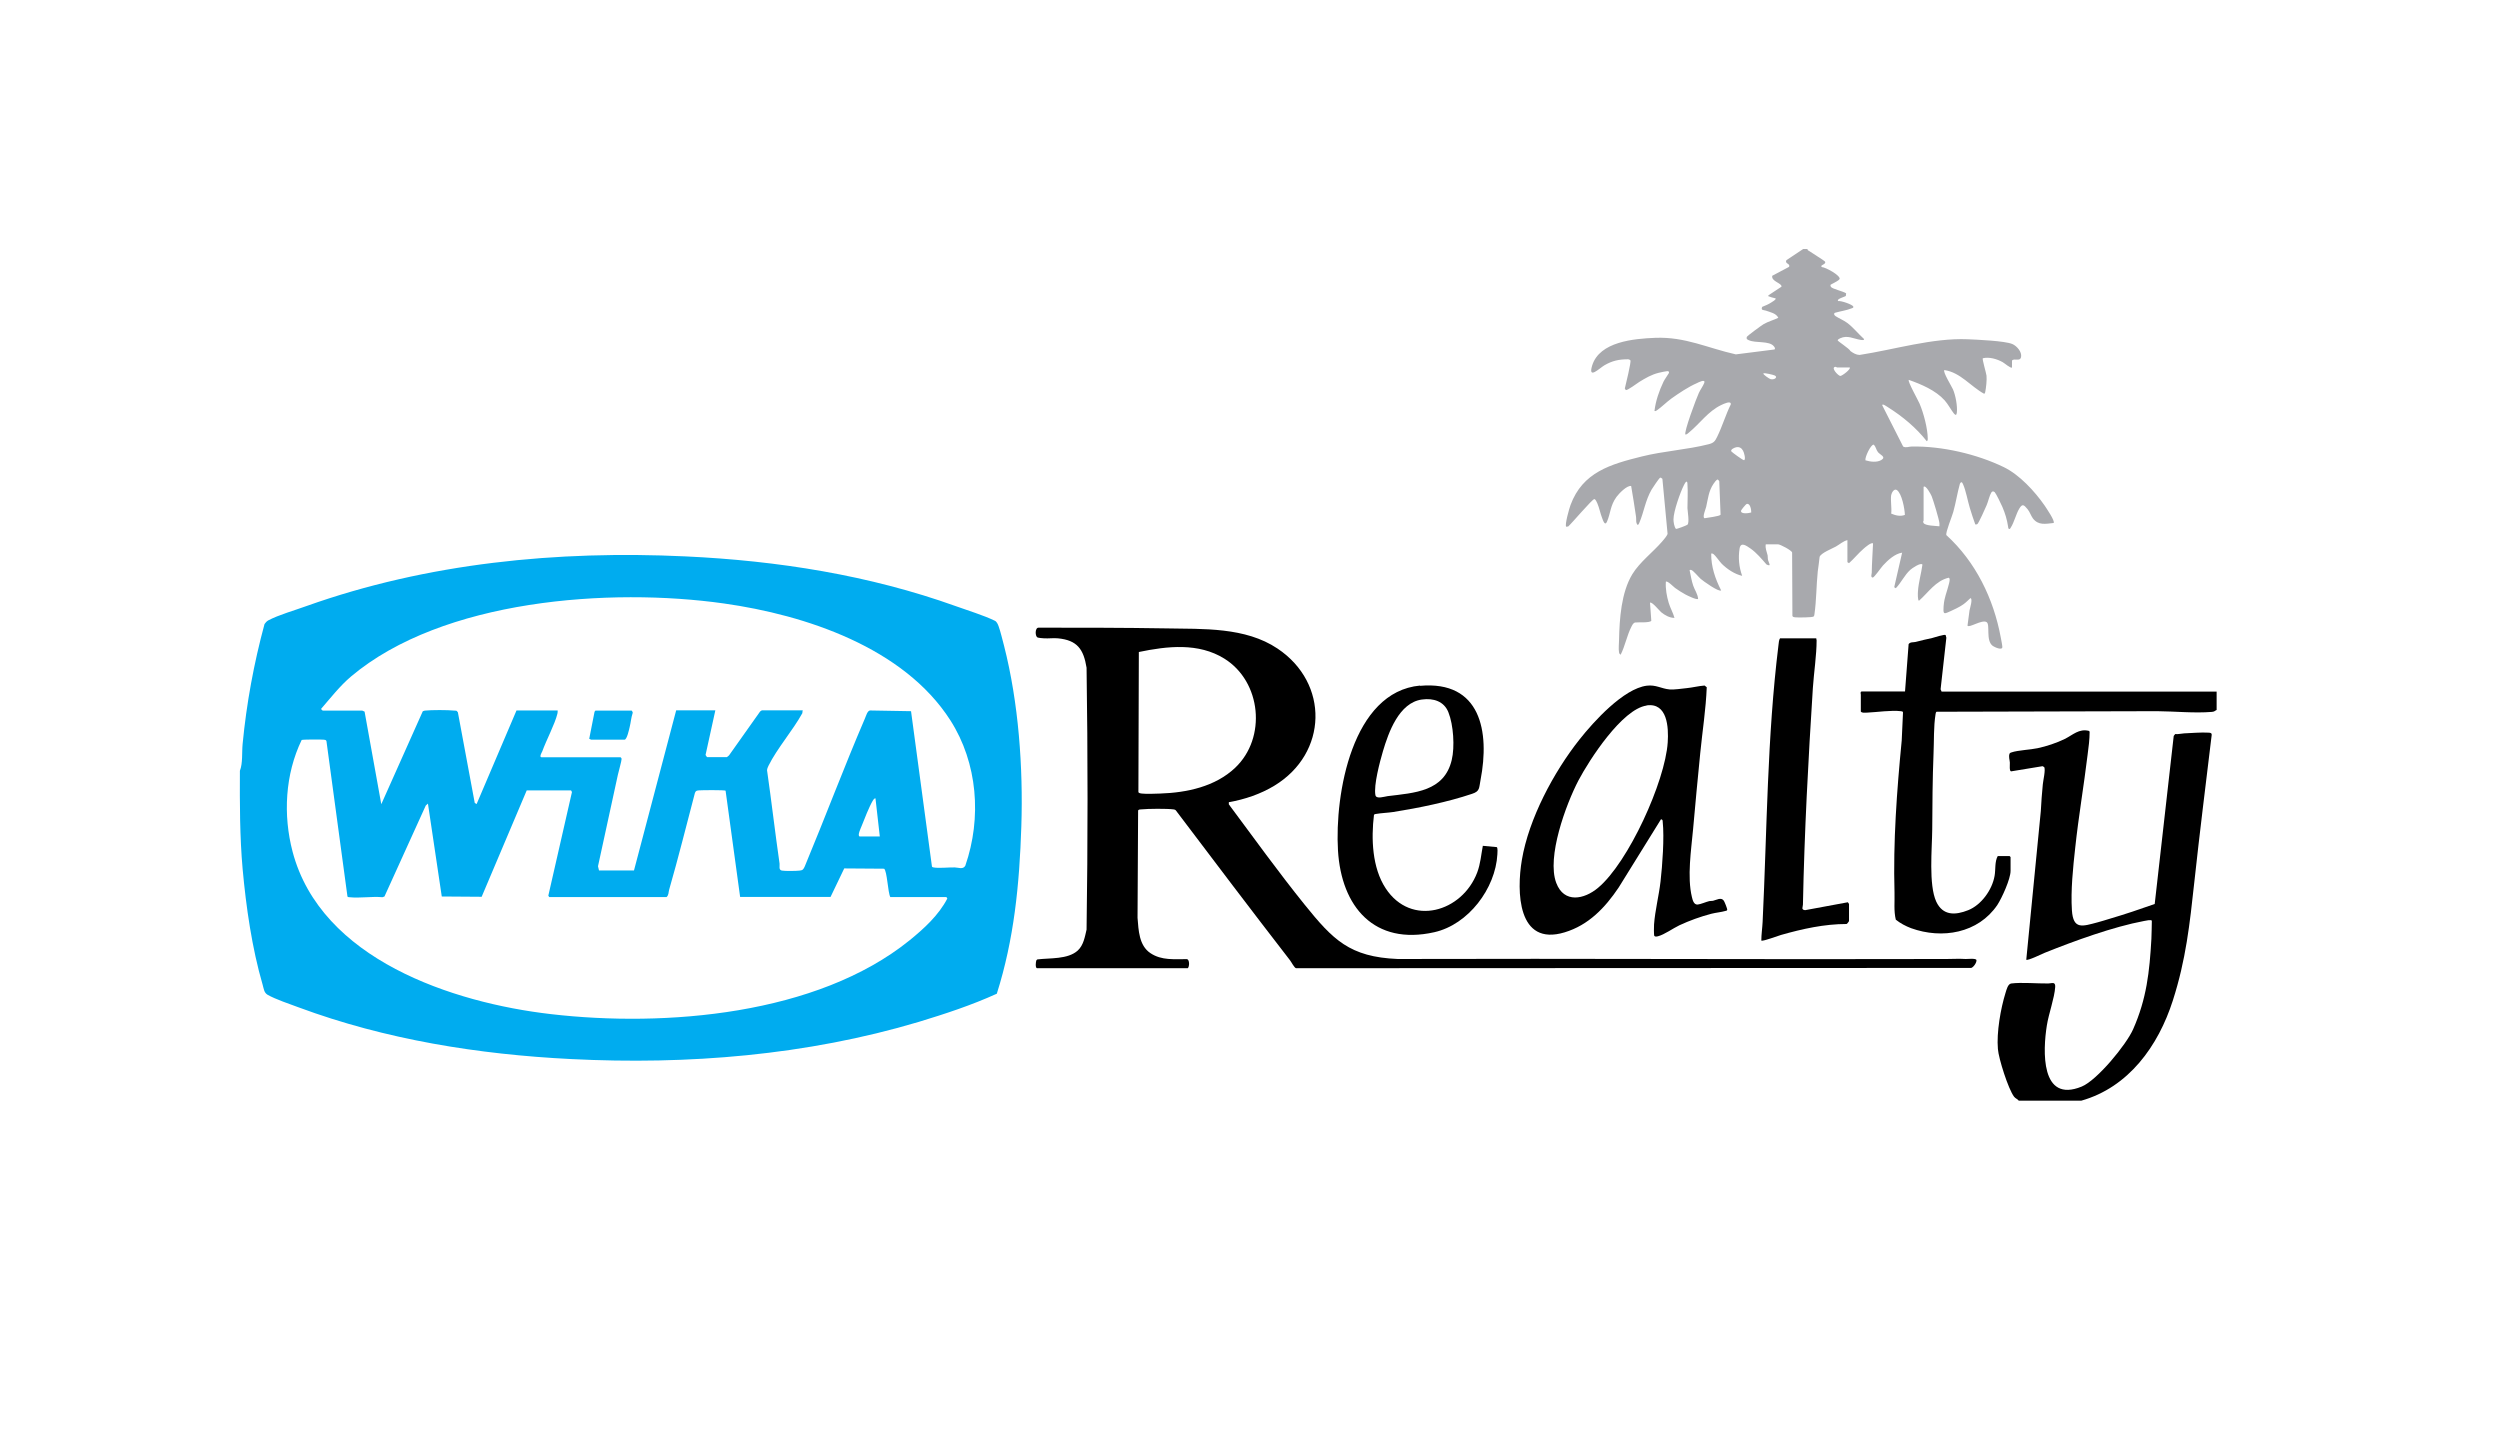 <svg xmlns="http://www.w3.org/2000/svg" id="Layer_1" viewBox="0 0 173.62 100"><defs><style> .st0 { fill: #a8a9ad; } .st1 { fill: #00acef; } </style></defs><path class="st0" d="M125.53,17.29c-.02.1.06.1.11.14.15.11,1.06.67,1.1.73.13.21-.42.25-.21.39.25.01,1.28.57,1.23.82-.04.13-.63.38-.64.42,0,.06.01.1.04.14.11.14.85.3,1.05.44l-.02.18c-.04.06-.69.21-.53.36.18-.04,1.02.24,1.05.39.02.08-.06.09-.11.11-.34.14-.77.2-1.12.3-.15.02-.12.17-.01.24.24.16.57.29.81.47.42.31.78.77,1.17,1.12.05.11-.2.07-.25.06-.49-.08-.9-.34-1.4-.11-.05.02-.17.09-.18.14-.01.06.82.58.89.75.19.14.39.26.63.27,2.41-.37,5.06-1.19,7.51-1.09.67.03,2.57.11,3.1.33.31.13.68.55.61.9s-.47.06-.63.25v.48c-.08.09-.53-.31-.65-.37-.39-.22-.94-.38-1.38-.27-.05.06.24,1.03.26,1.21.03.3-.03.84-.09,1.14-.01.05-.02.08-.07.12-.94-.51-1.65-1.49-2.77-1.65-.12.12.52,1.15.6,1.34.18.41.32,1.17.27,1.61-.02.19-.09.21-.21.06-.22-.28-.39-.63-.64-.91-.62-.69-1.63-1.12-2.49-1.42-.09.1.66,1.43.75,1.65.28.65.57,1.75.57,2.45,0,.08,0,.11-.07.16-.73-.93-1.68-1.72-2.68-2.35-.07-.04-.43-.31-.41-.14l1.45,2.86c.2.11.39,0,.59,0,2.1-.04,4.52.52,6.4,1.43,1.09.53,2.14,1.67,2.83,2.66.11.17.75,1.09.63,1.22-.56.06-1.06.18-1.44-.32-.15-.21-.2-.43-.37-.64-.26-.31-.36-.4-.58-.03s-.35.94-.58,1.3c-.03.04-.05.12-.12.11-.07-.04-.06-.09-.07-.16-.08-.51-.2-.91-.4-1.38-.07-.17-.44-.93-.53-1.02-.09-.08-.18-.07-.24.03-.12.19-.22.64-.32.87-.08.19-.56,1.27-.65,1.32-.04.02-.09.03-.14.02-.14-.38-.26-.76-.38-1.15-.15-.49-.27-1.2-.47-1.64-.06-.15-.13-.21-.22-.03-.18.64-.28,1.32-.46,1.96-.08.3-.54,1.4-.48,1.6,2.04,1.86,3.28,4.41,3.78,7.11.03.15.11.56.11.67-.02.25-.54,0-.66-.08-.52-.37-.16-1.5-.44-1.66-.32-.19-1.21.43-1.32.25l.14-1.06c.02-.11.25-.84.06-.85-.17.15-.29.29-.49.43-.14.1-.3.19-.46.27-.11.06-.69.33-.76.34-.06,0-.09.02-.13-.04-.07-.1,0-.72.04-.88.05-.31.39-1.21.36-1.43,0-.05-.02-.09-.07-.11-.91.22-1.4,1.02-2.06,1.6-.1-.02-.08-.55-.07-.66.04-.62.23-1.24.31-1.85-.11-.17-.73.26-.84.36-.41.37-.63.89-1.01,1.28l-.11-.07.55-2.4c-.5.07-.99.52-1.33.89-.12.13-.61.84-.71.84-.17-.01-.07-.26-.07-.33.01-.68.06-1.36.09-2.04-.11-.11-.56.28-.66.37-.35.3-.66.69-1.01,1l-.11-.07v-1.53c-.28.06-.54.3-.81.45s-1.02.44-1.12.71c-.03.34-.09.68-.13,1.02-.1.98-.09,1.99-.23,2.97,0,.05-.02.11-.05.15-.08.08-1.13.08-1.3.06-.08-.01-.14-.02-.18-.09l-.02-4.41c-.03-.15-.83-.57-.98-.57h-.85c-.05.28.07.51.13.77.02.11,0,.22.03.33.03.16.28.49-.11.3-.32-.37-.7-.82-1.1-1.1-.28-.19-.69-.51-.77,0-.1.64-.04,1.28.18,1.89-.51-.11-1.05-.47-1.42-.84-.14-.14-.44-.58-.57-.67-.06-.04-.09-.05-.16-.04-.01.91.28,1.76.69,2.56-.15.14-1.25-.65-1.42-.8-.15-.13-.52-.59-.66-.62-.04,0-.11-.02-.11.02.08.36.13.72.25,1.07.1.3.32.59.34.92-.09.09-.74-.23-.87-.3-.24-.13-.51-.3-.73-.46-.11-.08-.54-.53-.64-.43-.03.5.06,1,.2,1.47.11.36.3.68.4,1.04-.34,0-.66-.18-.92-.39-.12-.1-.67-.78-.78-.66l.09,1.25c-.11.16-.92.09-1.12.12-.14.03-.2.18-.26.29-.31.6-.44,1.34-.75,1.95-.06-.05-.1-.08-.11-.16-.05-.26,0-.62,0-.87.03-1.46.15-3.29.92-4.56.51-.84,1.43-1.53,2.07-2.27.1-.11.36-.42.38-.54l-.36-3.82-.11-.08s-.05,0-.07.02c-.05.03-.51.7-.57.81-.44.77-.53,1.55-.85,2.3-.03.07-.05.12-.11.16-.16-.15-.09-.38-.12-.57-.11-.71-.21-1.43-.34-2.14-.3-.05-.85.53-1.02.76-.44.61-.4,1.12-.66,1.72-.14.32-.27-.08-.33-.24-.13-.32-.2-.72-.34-1.04-.04-.08-.12-.29-.21-.29-.14,0-1.57,1.69-1.81,1.9l-.14.02c-.12-.12.22-1.3.3-1.51.84-2.28,2.78-2.83,4.95-3.37,1.52-.38,3.15-.47,4.64-.85.35-.09.44-.2.59-.51.36-.73.59-1.53.95-2.26.03-.29-.5-.03-.65.04-.92.43-1.5,1.3-2.26,1.92-.06.05-.15.14-.24.14-.13-.15.77-2.55.93-2.89.1-.22.29-.48.37-.68.13-.33-.39-.06-.51,0-.58.25-1.25.7-1.77,1.07-.33.24-.71.62-1.01.82-.06.04-.09.06-.16.04.08-.7.33-1.41.63-2.04.06-.13.36-.56.37-.59.02-.06.01-.09-.04-.13-.04-.03-.57.08-.67.11-.51.13-.9.36-1.34.63-.16.1-.82.6-.94.57l-.07-.11c.06-.24.45-1.85.39-1.95-.02-.04-.1-.07-.15-.08-.65,0-1.11.1-1.66.42-.34.2-1.15,1.02-.85.02.51-1.67,2.91-1.87,4.39-1.93,2.08-.08,3.62.71,5.59,1.15l2.68-.34c.08-.05.02-.15-.03-.21-.31-.42-1.28-.21-1.76-.44-.11-.05-.17-.08-.13-.22.02-.07,1.03-.81,1.17-.89.33-.19.69-.28,1.02-.44-.15-.32-.57-.39-.87-.5-.15-.05-.36,0-.25-.26.21-.08.46-.19.64-.31.06-.04.35-.2.29-.28-.14-.04-.28-.06-.41-.12-.06-.02-.11,0-.09-.09l.91-.6c.05-.25-.73-.36-.64-.76l1.17-.62c.1-.24-.32-.2-.19-.46l1.17-.78h.27ZM128.46,25.52h-.89s-.06-.06-.13-.04c-.3.07.22.61.36.63.12.01.76-.48.66-.59ZM122.47,25.93c-.08.06.43.39.49.4.28.07.52-.14.3-.25-.1-.05-.73-.2-.79-.15ZM129.56,31.97c.33.1.78.16,1.09-.02.37-.22-.09-.37-.23-.55s-.14-.39-.3-.52c-.19-.02-.62.87-.57,1.09ZM120.58,31.06c-.11.02-.4.14-.35.28.02.05.83.64.89.62.14-.04,0-.55-.07-.66-.1-.19-.26-.28-.47-.24ZM119.29,33.3c-.08,0-.24.22-.29.3-.34.5-.38,1.03-.51,1.6-.03.14-.29.74-.11.79.17-.04,1.07-.13,1.11-.25l-.09-2.32s-.07-.11-.1-.11ZM117.19,36.44c.15-.14.01-.93,0-1.15,0-.53.04-1.13,0-1.65,0-.08.01-.15-.07-.2-.08.06-.12.15-.17.24-.26.51-.73,1.84-.73,2.39,0,.18.05.52.17.66.06.02.74-.24.78-.28ZM133.59,33.8v2.36s-.06.05-.01.15c.1.21.88.21,1.11.24,0-.07,0-.14,0-.21-.02-.26-.43-1.61-.54-1.88-.04-.1-.41-.81-.56-.65ZM131.34,34.37c-.06.38.05.91,0,1.3.31.13.63.21.95.09-.01-.41-.21-1.5-.56-1.73-.19-.12-.36.19-.39.35ZM121.31,34.99c-.06.02-.39.42-.4.48-.03.26.56.17.71.12.01-.18-.07-.66-.31-.59Z"></path><path d="M153.95,49.3c-.16.07-.13.12-.34.14-1.2.1-2.59-.04-3.8-.05l-15.32.04c-.05.03-.06.11-.07.17-.14.87-.1,1.86-.14,2.74-.07,1.76-.08,3.5-.09,5.26-.01,1.33-.26,3.85.28,5.02.46.98,1.32.95,2.22.59s1.66-1.4,1.83-2.38c.08-.44,0-.99.22-1.38h.82l.07.07v.96c0,.56-.6,1.88-.92,2.37-1.33,1.96-3.83,2.39-5.99,1.61-.37-.14-.75-.34-1.06-.59-.15-.62-.07-1.25-.09-1.88-.1-3.54.16-7.05.5-10.56l.09-1.96-.04-.06s-.08-.02-.12-.02c-.65-.08-1.65.07-2.33.1-.14,0-.34.04-.44-.07v-1.19s-.06-.21.07-.21h3l.25-3.29c.12-.16.33-.11.49-.15.38-.1.76-.19,1.14-.27.15-.04.85-.27.94-.21l.05.19-.4,3.58.07.16h19.1s0,1.28,0,1.28Z"></path><path class="st1" d="M69.23,69.01c-1.76.8-3.59,1.4-5.43,1.96-7.78,2.32-16.02,2.99-24.14,2.58-6.43-.32-12.88-1.35-18.92-3.59-.6-.22-1.62-.57-2.15-.87-.26-.15-.27-.43-.35-.7-.74-2.54-1.15-5.4-1.39-8.04-.2-2.26-.2-4.51-.19-6.82.21-.53.13-1.27.19-1.87.27-2.81.78-5.59,1.52-8.32.07-.1.15-.19.25-.25.73-.39,1.87-.71,2.66-1,8.4-2.99,17.43-3.87,26.33-3.45,6.4.3,12.76,1.3,18.78,3.46.83.3,1.92.63,2.7,1.01.13.06.21.24.26.38.14.38.27.96.38,1.36,1.01,3.96,1.33,8.44,1.2,12.52s-.51,7.87-1.7,11.63ZM55.74,49.35l-.02.18c-.66,1.2-1.75,2.44-2.35,3.65-.05.1-.09.2-.1.31.31,2.16.56,4.34.87,6.49.02.17-.08.43.16.48.21.04,1,.03,1.24,0,.22-.02.26-.1.35-.29,1.42-3.41,2.72-6.88,4.18-10.28.08-.18.17-.54.36-.55l2.84.05,1.45,10.77c.01.06.05.07.11.08.35.07,1.06-.01,1.47,0,.25,0,.58.17.74-.12,1.15-3.32.86-7.13-1.04-10.1-3.24-5.05-10.05-7.31-15.72-8.11-7.91-1.12-19.54-.29-25.9,5.07-.78.66-1.42,1.49-2.09,2.26l.12.11h2.75s.16.07.16.07l1.16,6.43,2.88-6.45s.08-.04.14-.05c.45-.05,1.61-.05,2.06,0,.05,0,.11,0,.16.02l.08.1,1.17,6.29.13.08,2.77-6.5h2.86c0,.08,0,.15-.02.23-.18.73-.77,1.83-1.05,2.61-.02.05-.24.41-.05.41h5.49s.07.07.07.11c.01.11-.22.92-.26,1.11l-1.38,6.35.07.29h2.43l2.93-11.12h2.72l-.68,3.1s.09.15.11.15h1.37s.13-.09.15-.12l2.16-3.05.12-.08h2.86ZM65.74,62.3h-3.91c-.17-.31-.22-1.81-.43-1.97l-2.77-.02-.95,1.98h-6.28s-1.01-7.38-1.01-7.38c-.08-.05-1.66-.04-1.86-.02-.15.02-.21.02-.27.18-.59,2.24-1.15,4.5-1.79,6.72-.05.17-.02.37-.18.51h-8.15l-.06-.1,1.64-7.19s-.05-.12-.07-.12h-3.07l-3.13,7.39-2.77-.02-.96-6.45-.15.13-2.87,6.32-.14.05c-.72-.07-1.59.08-2.29,0-.05,0-.1,0-.14-.05l-1.46-10.8c-.04-.08-.1-.08-.18-.09-.16-.02-1.47-.02-1.54.02-1.15,2.38-1.3,5.21-.63,7.76,1.97,7.47,11.1,10.49,17.95,11.28,7.93.92,18.47.06,24.89-5.12,1-.81,2.04-1.76,2.63-2.91l-.07-.11ZM59.7,58.09h1.4l-.3-2.65c-.09,0-.15.1-.19.17-.24.4-.59,1.29-.77,1.75-.05.13-.32.68-.14.73Z"></path><path d="M72.01,67.24c-.12-.04-.08-.46-.03-.56l.06-.05c.86-.11,2.12.01,2.81-.62.4-.37.49-.94.61-1.45.09-6.06.09-12.14,0-18.19-.21-1.29-.65-1.91-1.99-2.04-.32-.03-.64.02-.96,0-.09,0-.39-.03-.45-.06-.18-.06-.2-.7.08-.68,2.94,0,5.9,0,8.83.05,2.59.05,5.51-.1,7.75,1.4,3.61,2.41,3.49,7.27-.21,9.52-.95.58-2.07.96-3.17,1.15v.15c1.74,2.34,3.44,4.7,5.26,6.96,1.97,2.44,3.12,3.64,6.47,3.78,12.71-.04,25.42.04,38.12,0,.47,0,.83-.03,1.32,0,.15,0,.71-.06.75.07.03.17-.2.5-.36.55l-46.89.02c-.12-.02-.32-.42-.42-.55-2.67-3.45-5.3-6.93-7.93-10.41-.04-.05-.1-.06-.16-.07-.46-.06-1.76-.05-2.25,0-.08,0-.15,0-.21.07l-.04,7.46c.07.86.1,1.92.89,2.45s1.67.41,2.55.42c.18.05.17.52.05.63h-10.53ZM79.09,45.29l-.03,9.73c.06.07.14.08.23.09.35.04.92.01,1.28,0,1.85-.06,3.83-.48,5.21-1.79,2.2-2.08,1.82-5.98-.75-7.58-1.8-1.12-3.97-.87-5.94-.46Z"></path><path d="M153.57,50.92l.03.1c-.41,3.41-.84,6.83-1.21,10.25-.32,2.93-.58,5.37-1.49,8.21-1.01,3.16-3.07,6.03-6.36,6.96h-4.34c-.1-.13-.22-.14-.33-.28-.4-.53-1.07-2.64-1.12-3.31-.1-1.14.19-2.81.53-3.9.07-.22.16-.62.4-.65.71-.09,1.81.01,2.57,0,.23,0,.5-.16.48.24-.05.77-.45,1.85-.58,2.67-.28,1.74-.45,5.43,2.42,4.25,1.07-.44,3.1-2.91,3.57-3.98.94-2.12,1.14-3.99,1.27-6.28.02-.42.02-.85.03-1.26-.06-.09-.42,0-.54.02-2.14.4-4.86,1.39-6.9,2.21-.17.07-1.19.57-1.28.48l1.01-10.32c.03-.62.08-1.25.14-1.87.02-.24.21-1.04.09-1.19l-.11-.06-2.19.36c-.13-.04-.07-.47-.08-.61-.01-.2-.1-.41-.02-.62.03-.06.08-.07.14-.09.44-.15,1.3-.18,1.81-.29.61-.13,1.31-.36,1.88-.64s.99-.74,1.69-.56l.04.06c0,.53-.07,1.06-.14,1.59-.26,2.16-.63,4.3-.86,6.46-.15,1.36-.32,2.98-.23,4.35s.74,1.11,1.8.83c.27-.07.54-.16.81-.24,1.05-.31,2.1-.66,3.14-1.03l1.32-11.67.1-.13c.21.02.43-.04.63-.05.44-.02,1.24-.08,1.65-.05.08,0,.17,0,.24.06Z"></path><path d="M114.36,47.62c.64-.08,1.02.21,1.59.26.32.03.85-.06,1.19-.09.41-.04.82-.15,1.24-.18l.15.12c-.06,1.53-.3,3.04-.45,4.56-.18,1.77-.34,3.54-.5,5.31-.13,1.43-.42,3.3-.08,4.7.05.21.13.54.4.52.21-.02.59-.19.81-.24.08-.02.17,0,.25-.02.23-.05.58-.28.76,0,.05.08.25.56.23.63-.02.06-.06.06-.11.07-.3.09-.68.12-.99.2-.76.2-1.51.47-2.22.8-.44.21-1.05.65-1.48.76-.08.02-.2.05-.26-.02-.04-.06-.03-.68-.02-.8.07-.97.34-2.01.45-2.98.13-1.13.27-3.06.15-4.16,0-.07-.01-.16-.12-.16l-2.94,4.74c-.94,1.4-2.09,2.61-3.75,3.11-3.29,1-3.34-2.85-2.97-5.03.48-2.86,2.21-6.1,4-8.36.98-1.24,3.06-3.54,4.68-3.74ZM114.35,49c-1.7.25-3.97,3.76-4.73,5.2-.87,1.67-2.22,5.33-1.54,7.12.54,1.43,1.94,1.15,2.91.33,2.1-1.76,4.65-7.37,4.83-10.09.07-1.05-.02-2.78-1.47-2.57Z"></path><path d="M98.61,47.63c4.23-.38,4.86,3.18,4.21,6.54-.11.55-.03.78-.59.96-1.69.57-3.7.98-5.46,1.26-.38.06-.84.07-1.23.14-.05,0-.09.02-.12.06-.2,1.65-.13,3.67.81,5.1,1.77,2.7,5.32,1.65,6.36-1.1.23-.62.27-1.22.39-1.85l.97.09c.07.05.05.4.04.5-.13,2.38-2.02,4.88-4.38,5.41-4.17.94-6.46-1.77-6.69-5.68s.98-11.02,5.71-11.45ZM98.75,48.58c-1.59.22-2.32,2.28-2.71,3.6-.21.72-.65,2.35-.52,3.04.06.3.62.1.85.07,1.86-.23,3.93-.31,4.45-2.51.22-.91.12-2.44-.23-3.31-.3-.77-1.05-1-1.83-.89Z"></path><path d="M126.13,44.32c0,.05.03.1.03.15,0,1.02-.19,2.26-.26,3.3-.32,5.01-.59,10.03-.69,15.05,0,.17-.15.36.15.39l2.97-.55s.08.11.08.12v1.19s-.11.18-.17.2c-1.55,0-3.07.34-4.55.76-.19.05-1.29.47-1.37.39,0-.43.07-.87.09-1.3.31-6.44.31-12.79,1.1-19.21.02-.15.03-.38.11-.48h2.49Z"></path><path class="st1" d="M41.03,51.36s-.07-.05-.11-.05l.37-1.88.06-.08h2.52s.09.11.07.16c-.11.32-.13.66-.21.98-.04.17-.19.88-.36.88h-2.33Z"></path></svg>